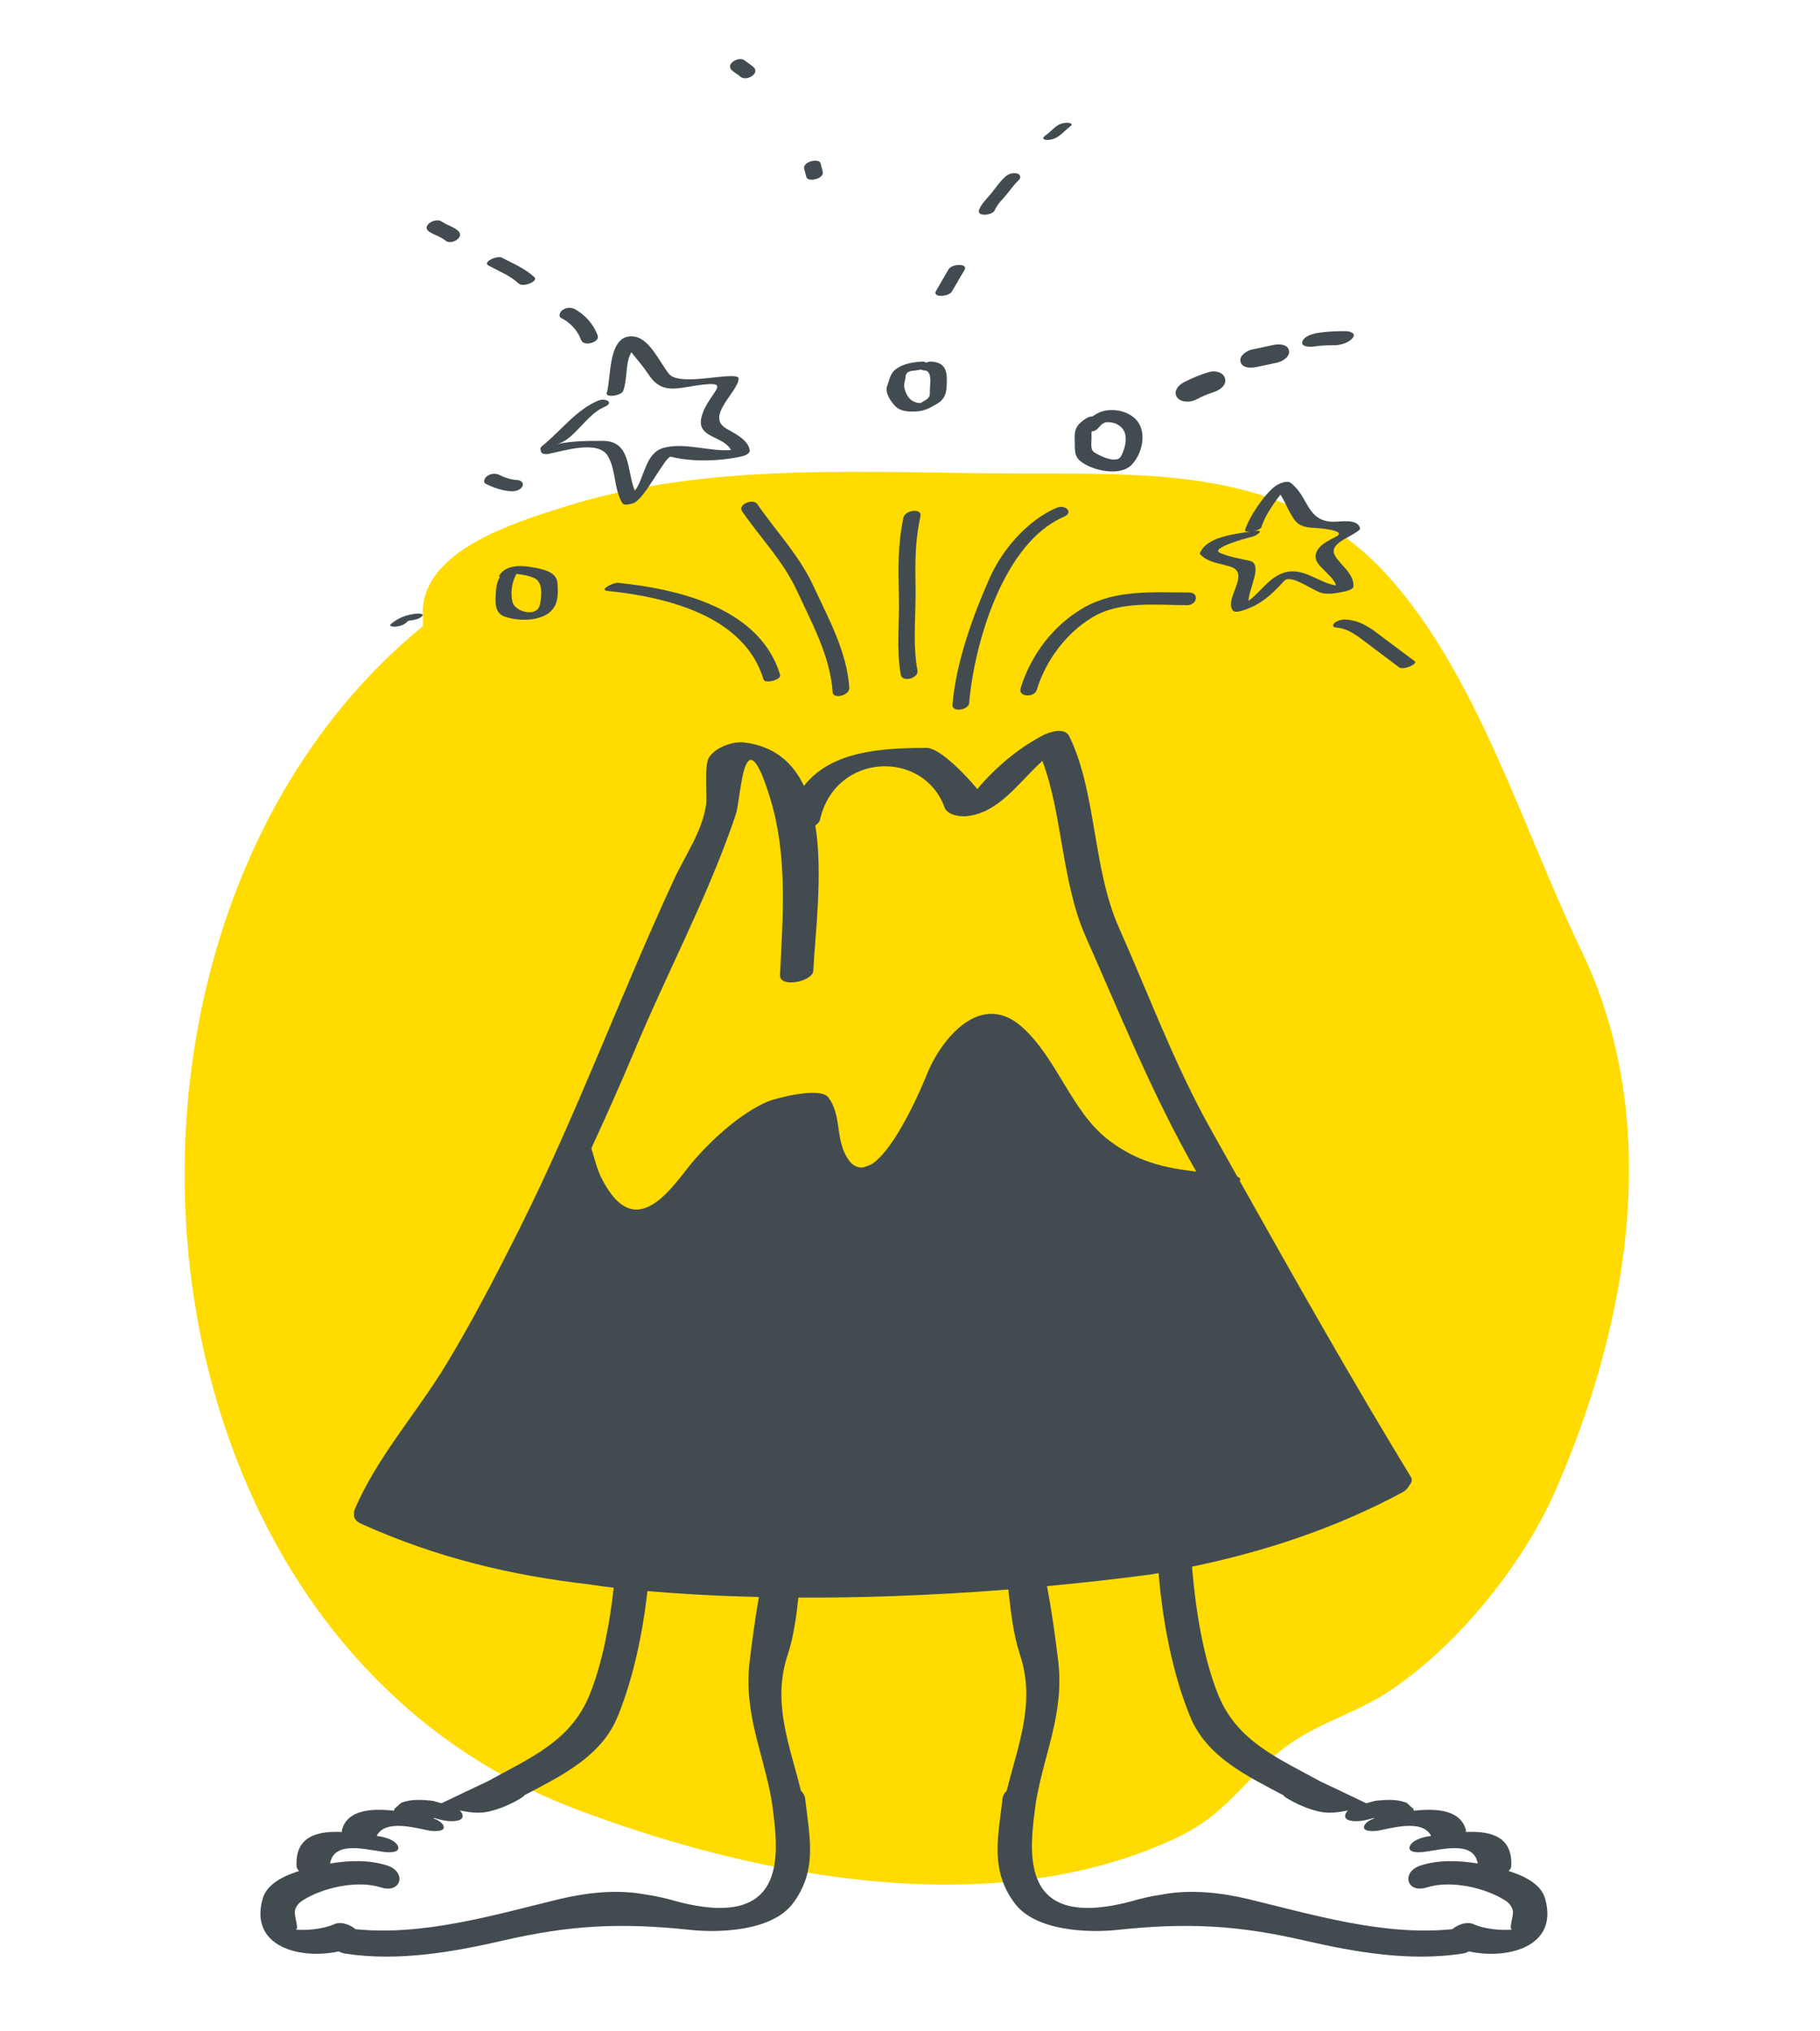 <?xml version="1.0" encoding="UTF-8"?> <!-- Generator: Adobe Illustrator 26.1.0, SVG Export Plug-In . SVG Version: 6.00 Build 0) --> <svg xmlns="http://www.w3.org/2000/svg" xmlns:xlink="http://www.w3.org/1999/xlink" id="Layer_1" x="0px" y="0px" viewBox="0 0 114.8 128.07" style="enable-background:new 0 0 114.8 128.07;" xml:space="preserve"> <style type="text/css"> .st0{fill:#FFDB00;} .st1{fill:#424C50;} </style> <g> <path class="st0" d="M26.67,39.49c-22.86,18.68-19.6,63.43,9.55,74.55c10.7,4.08,24.91,7.01,36.24,2.6 c4.21-1.64,4.53-2.67,7.65-5.66c2.36-2.26,5.08-2.68,7.66-4.43c4.32-2.92,8.34-8,10.34-12.55c4.62-10.56,6.84-23.25,1.64-34.05 c-3.7-7.69-6.54-17.37-12.22-23.65c-5.99-6.61-14.15-6.44-22.67-6.44c-10.01,0-20.08-0.85-29.49,2.17 c-2.87,0.92-8.48,2.61-8.7,6.38"></path> </g> <g> <path class="st1" d="M38.31,37.26c3.71,0.38,8.64,1.56,9.85,5.58c0.1,0.31,1.14,0.02,1.05-0.28c-1.27-4.2-6.35-5.41-10.24-5.81 C38.69,36.73,37.75,37.2,38.31,37.26z"></path> <path class="st1" d="M46.81,32.24c1.2,1.75,2.57,3.09,3.48,5.06c0.94,2.03,2.08,4.09,2.23,6.35c0.03,0.46,1.08,0.21,1.05-0.28 c-0.15-2.27-1.29-4.32-2.23-6.35c-0.93-2.02-2.33-3.43-3.57-5.23C47.52,31.41,46.51,31.8,46.81,32.24z"></path> <path class="st1" d="M56.99,32.63c-0.37,1.7-0.33,3.27-0.29,5c0.04,1.63-0.17,3.32,0.12,4.92c0.09,0.5,1.14,0.23,1.05-0.28 c-0.32-1.73-0.08-3.6-0.12-5.36c-0.03-1.52-0.02-2.87,0.31-4.36C58.17,32.03,57.09,32.16,56.99,32.63z"></path> <path class="st1" d="M67.1,32.59c0.67-0.29,0.07-0.8-0.45-0.57c-1.82,0.78-3.42,2.61-4.22,4.42c-1.08,2.42-2.13,5.36-2.35,7.99 c-0.06,0.52,1.01,0.35,1.05-0.09C61.45,40.58,63.29,34.22,67.1,32.59z"></path> <path class="st1" d="M64.38,43.39c-0.18,0.59,0.87,0.6,1.01,0.13c0.57-1.87,1.84-3.58,3.51-4.59c1.75-1.06,4.04-0.77,5.99-0.77 c0.61,0,0.8-0.8,0.09-0.8c-2.22,0-4.55-0.19-6.55,0.92C66.49,39.36,65.03,41.27,64.38,43.39z"></path> <path class="st1" d="M31.5,36.28c-0.03,0.05-0.01,0.08,0.03,0.1c-0.23,0.41-0.25,0.77-0.27,1.29c-0.02,0.49,0.02,1,0.55,1.2 c0.9,0.34,2.6,0.35,3.16-0.61c0.26-0.44,0.23-1.02,0.19-1.51c-0.05-0.59-0.68-0.79-1.17-0.9C33.22,35.68,31.99,35.48,31.5,36.28z M34.04,38.18c-0.2,0.75-1.55,0.41-1.71-0.21c-0.15-0.54-0.04-1.31,0.25-1.78c0.1,0.01,0.2,0.03,0.29,0.04 c0.31,0.05,0.62,0.11,0.9,0.26C34.27,36.77,34.16,37.73,34.04,38.18z"></path> <path class="st1" d="M80.43,30.66c-0.69,0.53-1.66,1.96-1.9,2.78c-0.03,0.07,0.16,0.1,0.39,0.07c-1.03,0.17-2.78,0.32-3.23,1.36 c-0.02,0.04-0.01,0.06,0.02,0.09c0.52,0.54,1.24,0.55,1.92,0.78c1.27,0.42-0.43,2.03,0.13,2.75c0.14,0.18,0.54,0.03,0.71-0.02 c1.08-0.36,1.76-0.99,2.52-1.83c0.41-0.47,1.69,0.53,2.34,0.74c0.41,0.13,1.01,0.02,1.42-0.07c0.15-0.03,0.61-0.12,0.62-0.33 c0.05-0.79-0.78-1.31-1.15-1.92c-0.48-0.8,0.99-1.16,1.52-1.64c0.03-0.03,0.05-0.06,0.05-0.1c-0.14-0.63-1.18-0.42-1.66-0.42 c-1.73,0-1.58-1.61-2.73-2.46C81.17,30.27,80.62,30.52,80.43,30.66z M82.08,33.13c0.37,0.15,0.51,0.13,0.99,0.17 c-0.22-0.02,1.99,0.11,1.22,0.53c-0.52,0.28-1.25,0.58-1.31,1.23c-0.05,0.63,1.06,1.14,1.3,1.86c-1.13-0.17-2.09-1.2-3.31-0.8 c-0.93,0.3-1.45,1.21-2.22,1.77c0.02-0.78,0.95-2.34,0.06-2.53c-0.63-0.14-1.27-0.24-1.86-0.5c-0.64-0.29,1.65-0.93,1.95-0.99 c0.41-0.08,0.93-0.51,0.2-0.38c0.22-0.06,0.44-0.14,0.47-0.26c0.15-0.53,0.68-1.4,1.2-2.04C81.2,31.85,81.49,32.89,82.08,33.13z"></path> <path class="st1" d="M34.61,28.62c0.91-0.18,3.11-0.89,3.72,0.12c0.54,0.89,0.37,2.07,0.93,2.99c0.11,0.18,0.55,0.04,0.69,0 c0.72-0.25,2.03-3.01,2.37-2.93c1.38,0.35,3.13,0.28,4.51-0.03c0.16-0.04,0.49-0.17,0.46-0.38c-0.1-0.67-0.96-1.06-1.5-1.38 c-1.3-0.78,0.8-2.33,0.8-3.15c0-0.12-0.24-0.13-0.32-0.14c-0.93-0.07-3.49,0.58-4.08-0.15c-0.55-0.68-1.19-2.17-2.14-2.34 c-1.75-0.3-1.48,2.62-1.78,3.54c-0.11,0.33,0.94,0.19,1.05-0.14c0.23-0.7,0.15-1.39,0.35-2.09c0.07-0.14,0.11-0.24,0.15-0.33 c0.38,0.47,0.76,0.91,1.1,1.42c0.66,0.99,1.36,0.95,2.44,0.77c3.32-0.56,1.33,0.21,0.89,1.89c-0.35,1.35,1.39,1.17,1.86,2.09 c-1.42,0.1-2.91-0.5-4.25-0.14c-1.17,0.31-1.2,1.91-1.82,2.71c-0.52-1.32-0.23-3.15-2.03-3.15c-1.01,0-1.91,0-2.89,0.21 c1.08-0.24,1.85-1.86,3-2.35c0.68-0.29,0.05-0.59-0.41-0.39c-1.4,0.6-2.34,1.91-3.51,2.85c-0.06,0.05-0.13,0.13-0.11,0.21 c0.01,0.06,0.03,0.12,0.04,0.17C34.21,28.66,34.5,28.65,34.61,28.62z"></path> <path class="st1" d="M68.21,29.13c0.75,0.55,2.49,0.96,3.22,0.13c0.68-0.77,0.97-2.21,0.08-2.94c-0.45-0.37-1.05-0.51-1.63-0.45 c-0.38,0.04-0.68,0.18-0.95,0.38c-0.15,0.01-0.31,0.06-0.43,0.14c-0.59,0.38-0.75,0.68-0.71,1.38 C67.82,28.33,67.71,28.76,68.21,29.13z M68.86,27.21c0.14-0.02,0.27-0.07,0.36-0.16c0.19-0.2,0.35-0.44,0.65-0.43 c0.38,0.02,0.6,0.08,0.87,0.34c0.47,0.45,0.23,1.33-0.03,1.81c-0.28,0.52-1.41-0.06-1.69-0.25c-0.26-0.17-0.17-0.58-0.17-0.85 C68.85,27.46,68.84,27.32,68.86,27.21z"></path> <path class="st1" d="M32.26,30.98c0.25,0.01,0.56-0.07,0.69-0.31c0.12-0.22-0.1-0.39-0.31-0.4c-0.41-0.02-0.8-0.15-1.16-0.33 c-0.24-0.11-0.53-0.08-0.75,0.08c-0.15,0.1-0.31,0.38-0.07,0.5C31.16,30.76,31.69,30.95,32.26,30.98z"></path> <path class="st1" d="M25.63,39.26c0.07-0.09,0.17-0.14,0.28-0.14c0.23-0.02,0.53-0.09,0.7-0.25c0.18-0.17-0.15-0.18-0.25-0.18 c-0.61,0.04-1.22,0.24-1.69,0.65c-0.19,0.16,0.16,0.18,0.25,0.18C25.16,39.5,25.44,39.43,25.63,39.26z"></path> <path class="st1" d="M84.19,39.27c-0.16,0.12-0.13,0.29,0.08,0.3c0.77,0.06,1.29,0.49,1.88,0.93c0.7,0.53,1.4,1.05,2.1,1.58 c0.27,0.2,1.21-0.21,0.98-0.39c-0.79-0.59-1.58-1.18-2.37-1.77c-0.59-0.45-1.16-0.79-1.93-0.85 C84.68,39.05,84.39,39.11,84.19,39.27z"></path> <path class="st1" d="M57.83,25.94c0.49-0.02,0.87-0.24,1.28-0.48c0.43-0.25,0.57-0.59,0.6-1.06c0.04-0.83,0.06-1.53-0.96-1.6 c-0.09-0.01-0.21,0.02-0.32,0.07c-0.07-0.05-0.18-0.08-0.26-0.07c-0.52,0.03-1.14,0.12-1.58,0.42c-0.46,0.31-0.46,0.67-0.64,1.15 c-0.15,0.41,0.29,1.03,0.57,1.29C56.88,25.97,57.4,25.97,57.83,25.94z M57.12,23.75c0.02-0.33,0.34-0.37,0.63-0.39 c0.11-0.01,0.23-0.03,0.35-0.06c0.04,0.03,0.11,0.06,0.23,0.06c0.42,0.03,0.36,0.69,0.34,0.96c-0.01,0.18-0.02,0.35-0.02,0.53 c-0.01,0.3-0.32,0.39-0.52,0.53c-0.15,0.1-0.5-0.05-0.62-0.13c-0.26-0.18-0.38-0.48-0.46-0.77C56.98,24.23,57.11,24,57.12,23.75z"></path> <path class="st1" d="M51.9,10.85c-0.03-0.18-0.1-0.34-0.13-0.52c-0.07-0.4-1.12-0.14-1.05,0.28c0.03,0.18,0.1,0.34,0.13,0.52 C50.92,11.53,51.98,11.28,51.9,10.85z"></path> <path class="st1" d="M46.71,4.84c0.38,0.32,1.28-0.23,0.8-0.63c-0.17-0.14-0.35-0.25-0.52-0.39c-0.38-0.32-1.28,0.23-0.81,0.63 C46.35,4.59,46.54,4.7,46.71,4.84z"></path> <path class="st1" d="M36.65,21.43c0.16,0.46,1.21,0.16,1.05-0.27c-0.25-0.7-0.81-1.34-1.47-1.68c-0.24-0.12-0.53-0.08-0.75,0.07 c-0.15,0.11-0.3,0.39-0.07,0.51C35.96,20.33,36.44,20.85,36.65,21.43z"></path> <path class="st1" d="M32.73,17.89c0.27,0.24,1.26-0.16,0.98-0.41c-0.59-0.55-1.34-0.86-2.05-1.23c-0.29-0.16-1.26,0.27-0.84,0.5 C31.47,17.1,32.18,17.38,32.73,17.89z"></path> <path class="st1" d="M28.08,15.16c0.38,0.34,1.28-0.21,0.8-0.62c-0.31-0.26-0.69-0.34-1.02-0.57c-0.41-0.28-1.31,0.28-0.8,0.63 C27.38,14.82,27.78,14.91,28.08,15.16z"></path> <path class="st1" d="M75.44,25.2c0.36-0.2,0.74-0.35,1.13-0.48c0.35-0.11,0.82-0.42,0.7-0.86c-0.11-0.42-0.69-0.51-1.04-0.39 c-0.55,0.17-1.08,0.38-1.58,0.65c-0.32,0.17-0.67,0.56-0.4,0.94C74.51,25.4,75.09,25.38,75.44,25.2z"></path> <path class="st1" d="M79.27,23.14c0.44-0.09,0.88-0.18,1.31-0.28c0.32-0.07,0.83-0.38,0.72-0.78c-0.11-0.42-0.7-0.39-1.02-0.32 c-0.44,0.1-0.88,0.19-1.31,0.28c-0.32,0.07-0.83,0.39-0.72,0.78C78.36,23.24,78.95,23.21,79.27,23.14z"></path> <path class="st1" d="M82.88,21.85c0.43-0.07,0.85-0.08,1.28-0.08c0.38,0,0.91-0.14,1.16-0.46c0.26-0.32-0.22-0.43-0.45-0.43 c-0.57,0-1.15,0.02-1.72,0.11c-0.31,0.05-0.89,0.19-1,0.55C82.03,21.9,82.7,21.88,82.88,21.85z"></path> <path class="st1" d="M60.04,18.39c0.27-0.45,0.52-0.91,0.79-1.35c0.28-0.46-0.79-0.4-0.99-0.07c-0.27,0.45-0.52,0.91-0.79,1.36 C58.77,18.79,59.84,18.72,60.04,18.39z"></path> <path class="st1" d="M62.75,13.25c0.16-0.38,0.47-0.66,0.73-0.97c0.26-0.31,0.48-0.65,0.78-0.92c0.17-0.16,0.1-0.37-0.11-0.42 c-0.25-0.07-0.55,0.03-0.74,0.2c-0.35,0.32-0.61,0.71-0.9,1.07c-0.26,0.32-0.58,0.6-0.74,0.99C61.54,13.69,62.6,13.6,62.75,13.25z"></path> <path class="st1" d="M65.99,8.82c0.24,0.02,0.53-0.06,0.74-0.2c0.29-0.2,0.53-0.46,0.81-0.68c0.2-0.16-0.17-0.21-0.26-0.2 c-0.25,0.01-0.51,0.1-0.7,0.26c-0.23,0.19-0.42,0.4-0.66,0.56C65.75,8.67,65.78,8.81,65.99,8.82z"></path> <path class="st1" d="M97.46,119.72c-0.26-0.92-1.32-1.43-2.3-1.74c0.09-0.08,0.15-0.17,0.16-0.26c0.13-1.94-1.32-2.27-2.87-2.2 c0.01-0.03,0.03-0.07,0.02-0.1c-0.33-1.31-1.88-1.4-3.3-1.24c0.01-0.07-0.01-0.14-0.1-0.19c-0.14-0.1-0.26-0.29-0.43-0.34 c-0.29-0.1-0.56-0.14-0.87-0.15c-0.3-0.01-0.6,0.01-0.9,0.04c-0.24,0.02-0.46,0.12-0.69,0.17c-0.49-0.24-2.2-1.05-2.92-1.39 c-0.01,0-0.01-0.01-0.02-0.01c-2.62-1.45-5.21-2.5-6.4-5.44c-0.95-2.36-1.43-5.37-1.65-8.08c4.56-0.95,9-2.4,13.22-4.66 c0.27-0.14,0.41-0.31,0.49-0.48c0.15-0.16,0.2-0.35,0.08-0.54c-3.75-6.15-7.26-12.37-10.78-18.64c0.06-0.11,0.02-0.21-0.15-0.27 c-0.56-0.99-1.11-1.98-1.67-2.97c-2.3-4.11-3.89-8.44-5.8-12.73c-1.68-3.77-1.41-8.57-3.14-12.08c-0.29-0.59-1.29-0.25-1.7-0.03 c-1.56,0.83-2.96,2.02-4.1,3.37c0.02-0.02-2.16-2.6-3.2-2.6c-3.01,0-6.05,0.25-7.73,2.4c-0.69-1.46-1.85-2.5-3.75-2.74 c-0.74-0.09-1.78,0.29-2.22,0.91c-0.35,0.49-0.13,2.47-0.2,2.98c-0.23,1.7-1.31,3.2-2.02,4.73c-3.37,7.28-6.14,14.82-9.74,22.02 c-1.46,2.91-2.97,5.82-4.65,8.6c-1.84,3.04-4.44,5.94-5.79,9.21c-0.02,0.06-0.01,0.1,0,0.15c-0.05,0.25,0.06,0.5,0.45,0.67 c4.82,2.17,9.53,3.26,14.32,3.81c0,0,0.55,0.09,1.6,0.22c-0.26,2.33-0.72,4.77-1.52,6.75c-1.19,2.94-3.78,3.99-6.4,5.44 c-0.01,0-0.01,0.01-0.02,0.01c-0.72,0.34-2.43,1.15-2.92,1.39c-0.23-0.05-0.45-0.15-0.69-0.17c-0.3-0.03-0.6-0.05-0.9-0.04 c-0.31,0.01-0.58,0.05-0.87,0.15c-0.17,0.05-0.29,0.24-0.43,0.34c-0.09,0.05-0.11,0.12-0.1,0.19c-1.42-0.16-2.97-0.07-3.3,1.24 c-0.01,0.03,0.02,0.07,0.02,0.1c-1.55-0.07-3,0.26-2.87,2.2c0.01,0.09,0.07,0.18,0.16,0.26c-0.98,0.31-2.04,0.82-2.3,1.74 c-0.88,3.08,2.44,3.86,4.8,3.33c0.12,0.07,0.26,0.12,0.41,0.14c3.28,0.51,6.73-0.08,9.94-0.82c4.24-0.98,7.44-1.14,11.77-0.68 c1.88,0.21,5.2,0.08,6.51-1.65c1.58-2.09,1.07-4.16,0.78-6.66c-0.03-0.18-0.13-0.33-0.26-0.46c-0.7-2.84-1.84-5.55-0.84-8.56 c0.39-1.18,0.54-2.4,0.68-3.62c3.73,0.02,8.18-0.11,13.24-0.51c0.16,1.39,0.3,2.79,0.74,4.13c1,3.01-0.14,5.72-0.84,8.56 c-0.13,0.13-0.23,0.28-0.26,0.46c-0.29,2.5-0.8,4.57,0.78,6.66c1.31,1.73,4.63,1.86,6.51,1.65c4.33-0.46,7.53-0.3,11.77,0.68 c3.21,0.74,6.66,1.33,9.94,0.82c0.15-0.02,0.29-0.07,0.41-0.14C95.03,123.58,98.34,122.8,97.46,119.72z M48.69,113.65 c0.39,2.96,1.23,8.12-5.92,6.27c-0.68-0.2-1.37-0.36-2.07-0.46c-1.76-0.33-3.69-0.12-5.4,0.29c-4.13,1-8.58,2.34-12.88,1.9 c-0.36-0.31-0.94-0.5-1.35-0.31c-0.67,0.3-1.72,0.41-2.45,0.33c0.31,0.04-0.11-0.88-0.01-1.22c0.08-0.26,0.23-0.45,0.46-0.6 c1.29-0.83,3.48-1.31,4.97-0.83c1.28,0.4,1.63-0.99,0.37-1.39c-1.13-0.36-2.4-0.32-3.59-0.12c0.25-1.46,2.24-0.88,3.41-0.73 c0.19,0.03,1.02,0.09,0.88-0.34c-0.14-0.41-0.84-0.6-1.21-0.65c-0.05-0.01-0.09-0.01-0.14-0.02c0.53-1.07,2.44-0.5,3.35-0.33 c0.17,0.03,1.02,0.1,0.87-0.3c-0.09-0.23-0.37-0.38-0.65-0.48c0.08,0,0.12-0.01,0.01-0.04c0.31,0.1,0.61,0.18,0.93,0.21 c0.24,0.02,1.03,0.05,0.9-0.41c-0.03-0.1-0.09-0.18-0.17-0.26c0.58,0.13,1.26,0.21,1.84,0.07c1.31-0.31,2.21-0.97,2.21-0.97v-0.04 c2.32-1.23,4.88-2.43,5.92-5c0.98-2.41,1.56-5.18,1.87-7.89c1.76,0.15,4.12,0.31,7.03,0.37c-0.24,1.36-0.42,2.72-0.57,3.95 C46.86,108.03,48.17,110.54,48.69,113.65z M58.46,67.76c-0.24,0.61-1.95,4.71-3.51,5.67c-0.18,0.08-0.37,0.15-0.56,0.19 c-0.35,0.02-0.68-0.15-0.97-0.64c-0.74-1.24-0.32-2.64-1.17-3.78c-0.52-0.69-3.29,0.05-3.77,0.24c-1.66,0.68-3.46,2.31-4.63,3.64 c-1.3,1.47-3.68,5.67-5.93,1.17c-0.26-0.51-0.43-1.25-0.62-1.84c0.93-2.02,1.84-4.05,2.7-6.1c2.06-4.95,4.73-9.92,6.42-14.98 c0.33-0.99,0.47-6.61,2.2-0.86c1.06,3.53,0.76,7.36,0.58,11.01c-0.04,0.85,2.07,0.42,2.1-0.27c0.12-2.36,0.62-6.09,0.13-9.16 c0.14-0.1,0.26-0.22,0.29-0.36c0.98-4.27,6.53-4.43,7.86-0.78c0.17,0.47,0.9,0.59,1.33,0.56c2.06-0.16,3.31-2.1,4.84-3.49 c1.28,3.39,1.21,7.67,2.74,11.1c2.17,4.89,4.11,9.72,6.74,14.4c0.08,0.14,0.15,0.27,0.23,0.4c-1.97-0.24-3.75-0.59-5.62-2.06 c-2.26-1.78-3.16-5.05-5.34-7.03C61.86,62.39,59.34,65.55,58.46,67.76z M95.41,121.67c-0.73,0.08-1.78-0.03-2.45-0.33 c-0.41-0.19-0.99,0-1.35,0.31c-4.3,0.44-8.75-0.9-12.88-1.9c-1.71-0.41-3.64-0.62-5.4-0.29c-0.7,0.1-1.39,0.26-2.07,0.46 c-7.15,1.85-6.31-3.31-5.92-6.27c0.52-3.11,1.82-5.62,1.4-8.99c-0.18-1.44-0.39-3.05-0.7-4.64c2.12-0.2,4.33-0.44,6.64-0.75 c0.13-0.02,0.27-0.05,0.4-0.07c0.26,3.06,0.86,6.27,1.98,9.02c1.04,2.57,3.6,3.77,5.92,5v0.04c0,0,0.9,0.66,2.21,0.97 c0.58,0.14,1.26,0.06,1.84-0.07c-0.08,0.08-0.14,0.16-0.17,0.26c-0.13,0.46,0.66,0.43,0.9,0.41c0.32-0.03,0.62-0.11,0.93-0.21 c-0.11,0.03-0.07,0.04,0.01,0.04c-0.29,0.1-0.56,0.25-0.65,0.48c-0.15,0.4,0.7,0.33,0.87,0.3c0.91-0.17,2.82-0.74,3.35,0.33 c-0.05,0.01-0.09,0.01-0.14,0.02c-0.37,0.05-1.07,0.24-1.21,0.65c-0.14,0.43,0.68,0.37,0.88,0.34c1.18-0.15,3.16-0.73,3.41,0.73 c-1.19-0.2-2.46-0.24-3.59,0.12c-1.26,0.4-0.91,1.79,0.37,1.39c1.49-0.48,3.68,0,4.97,0.83c0.23,0.15,0.38,0.34,0.46,0.6 C95.52,120.79,95.1,121.71,95.41,121.67z"></path> </g> </svg> 